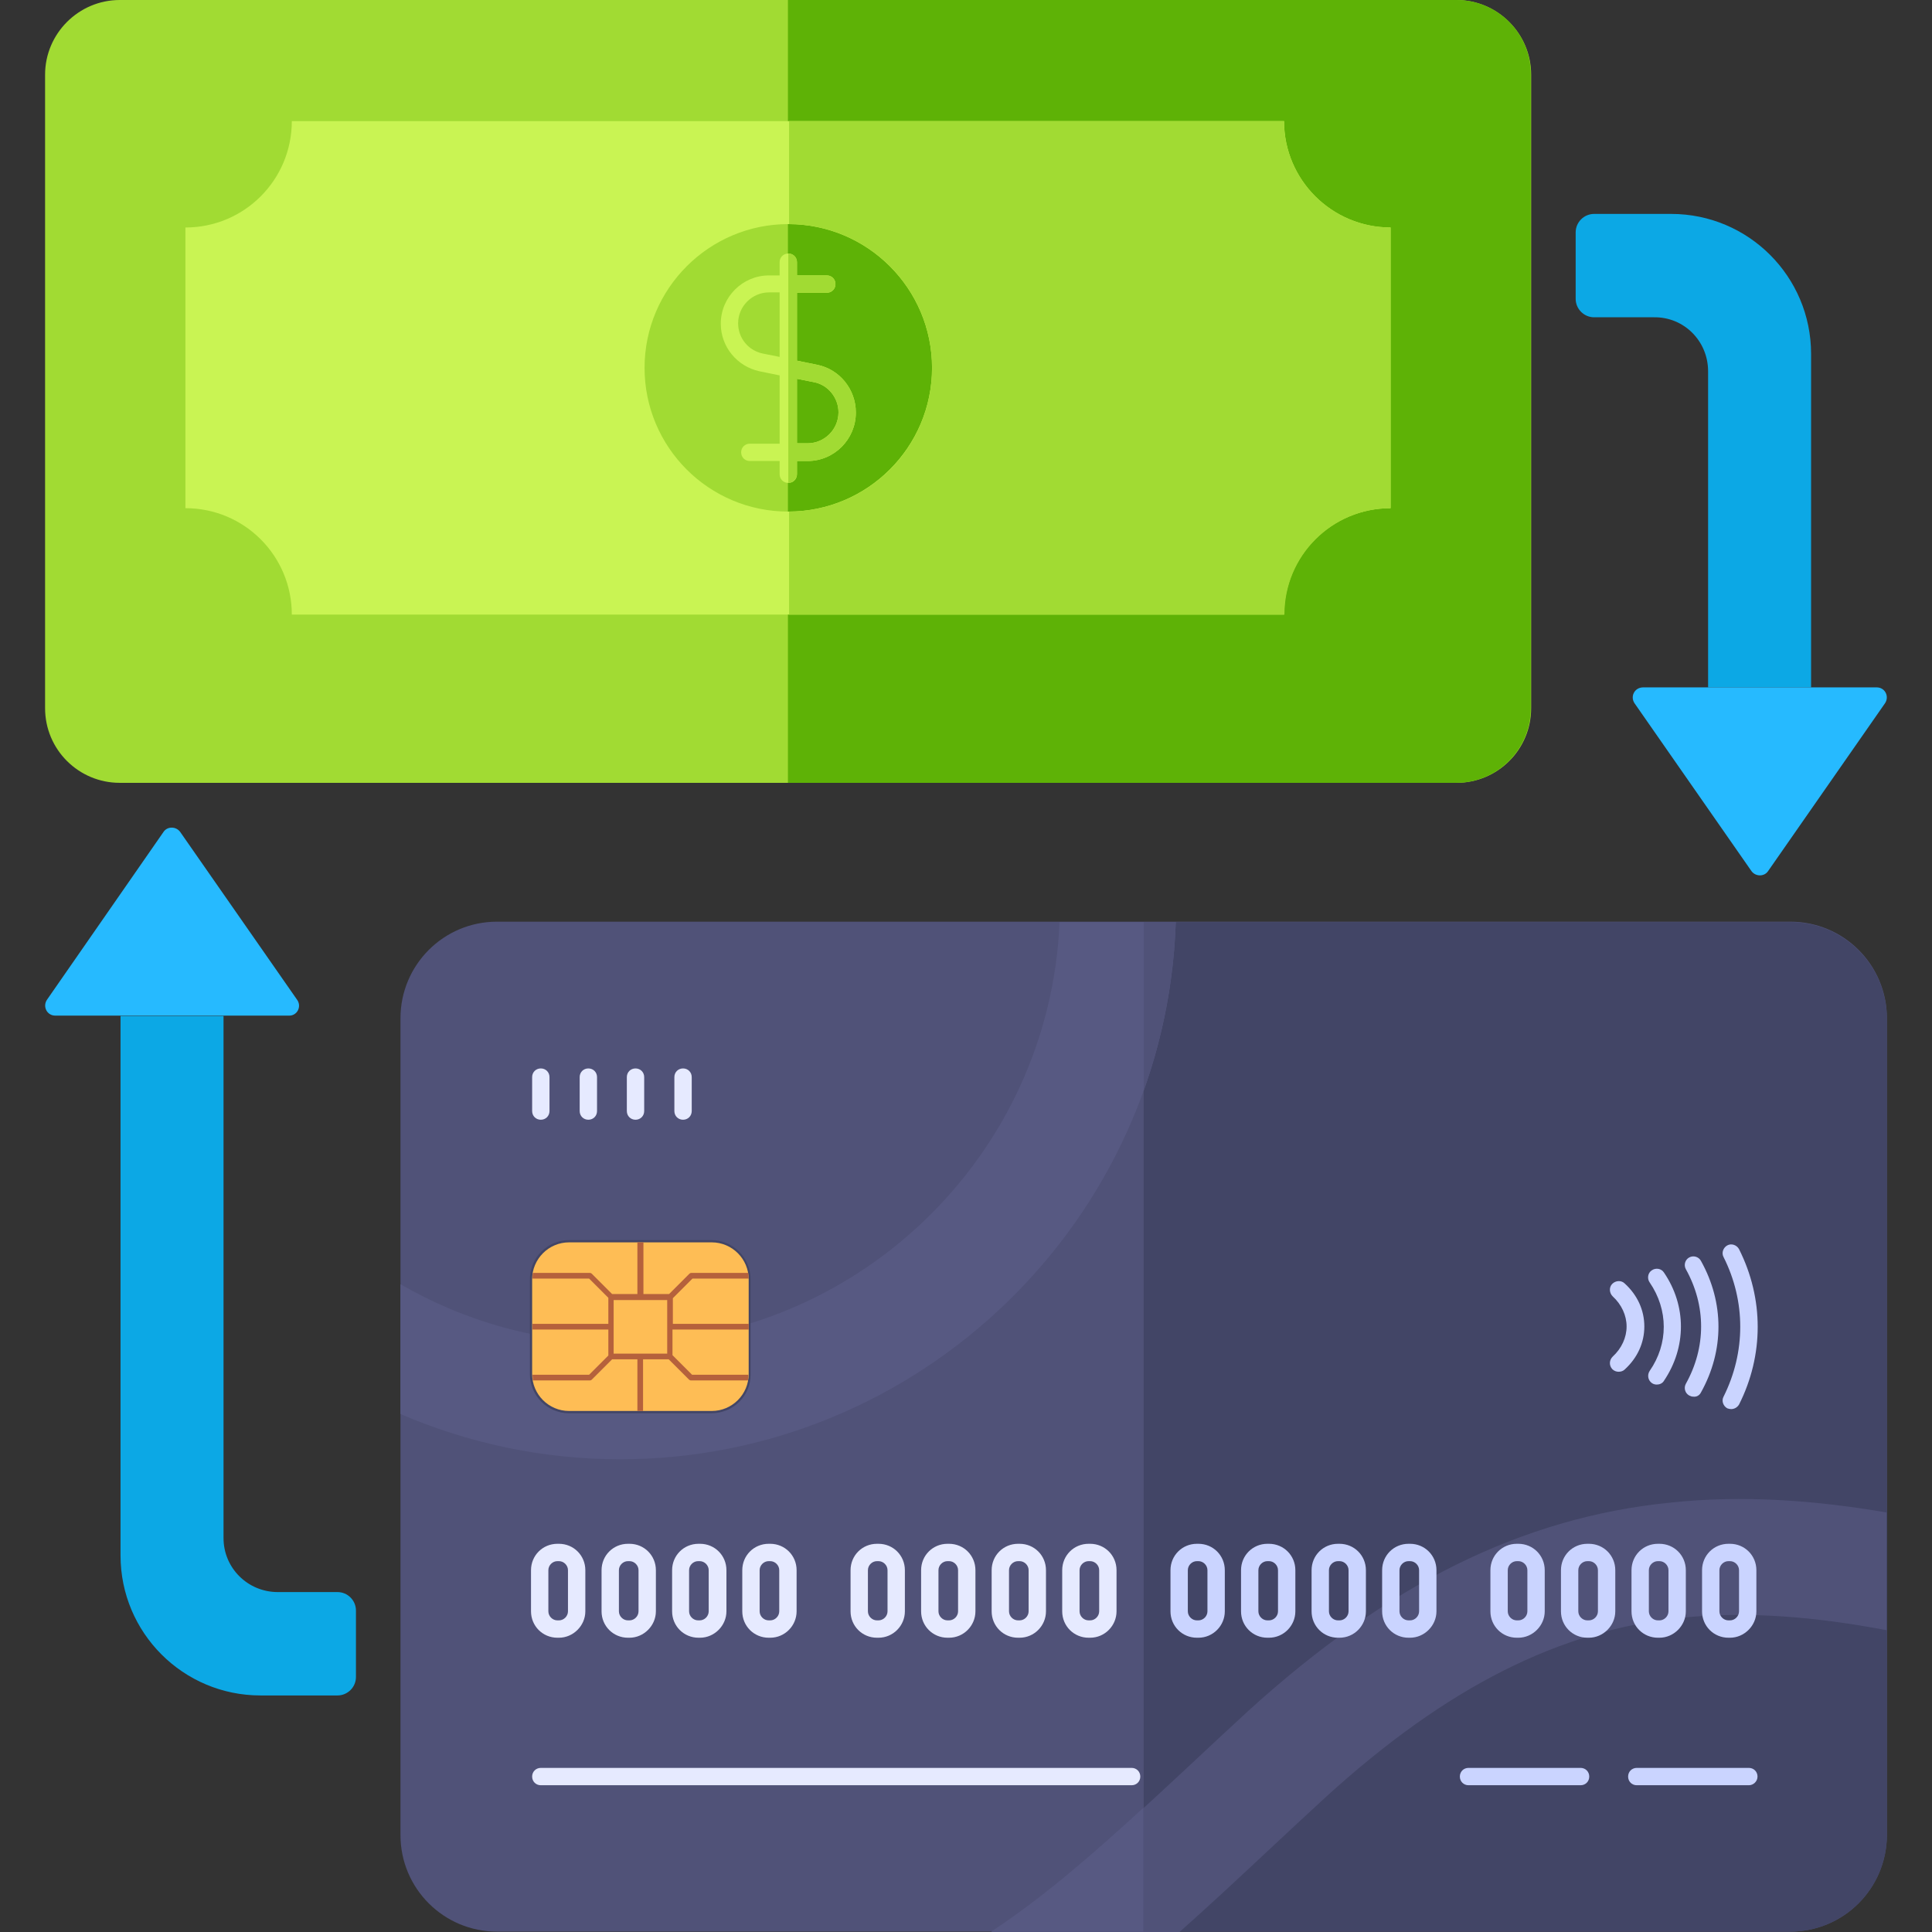 <?xml version="1.0" encoding="UTF-8"?>
<svg xmlns="http://www.w3.org/2000/svg" id="Capa_1" height="512" viewBox="0 0 609.928 609.928" width="512">
  <rect x="0" y="0" width="609.928" height="609.928" fill="#333333" stroke="none"/>
  <g>
    <g>
      <g>
        <g>
          <path d="m70.569 485.584v-164.839h-32.516v170.318c0 24.416 19.771 44.187 44.187 44.187h24.297c3.216 0 5.836-2.62 5.836-5.836v-20.962c0-3.216-2.62-5.836-5.836-5.836h-18.817c-9.529 0-17.151-7.623-17.151-17.032z" fill="#0ca8e5"></path>
          <path d="m93.794 315.624-36.922-53.001c-1.31-1.787-4.05-1.787-5.241 0l-36.803 53.001c-1.429 2.144 0 5.002 2.62 5.002h73.725c2.621.119 4.169-2.858 2.621-5.002z" fill="#26baff"></path>
        </g>
        <g>
          <path d="m539.24 117.198v99.809h32.515v-105.288c0-24.416-19.771-44.187-44.187-44.187h-24.297c-3.216 0-5.836 2.62-5.836 5.836v20.962c0 3.216 2.62 5.836 5.836 5.836h18.937c9.41-.119 17.032 7.503 17.032 17.032z" fill="#0ca8e5"></path>
          <path d="m516.015 222.009 36.922 53.001c1.31 1.787 4.05 1.787 5.241 0l36.922-53.001c1.429-2.144 0-5.002-2.62-5.002h-73.725c-2.74-.001-4.169 2.858-2.74 5.002z" fill="#26baff"></path>
        </g>
      </g>
      <g>
        <g>
          <g>
            <path d="m565.086 609.809h-408.167c-16.794 0-30.49-13.578-30.49-30.49v-257.859c0-16.794 13.578-30.49 30.49-30.49h408.286c16.794 0 30.49 13.578 30.49 30.49v257.859c-.119 16.912-13.697 30.49-30.609 30.49z" fill="#505278"></path>
            <path d="m565.086 291.089h-204.024v318.72h204.143c16.794 0 30.49-13.578 30.49-30.49v-257.859c-.119-16.794-13.697-30.371-30.609-30.371z" fill="#424566"></path>
          </g>
          <g>
            <g>
              <g>
                <path d="m371.185 291.089c-3.097 94.092-80.633 169.603-175.439 169.603-24.535 0-47.999-5.121-69.318-14.292v-40.972c20.367 11.791 44.068 18.58 69.318 18.58 74.559 0 135.659-59.075 138.755-132.919z" fill="#575982"></path>
              </g>
              <path d="m361.062 291.089v53.239c5.955-16.674 9.528-34.659 10.124-53.239z" fill="#505278"></path>
            </g>
            <g>
              <path d="m595.576 477.485v37.16c-22.034-4.169-43.473-6.074-64.673-3.93-38.351 3.811-74.082 21.796-112.314 56.574-6.074 5.598-12.268 11.315-18.342 17.032-9.171 8.575-18.342 17.151-27.87 25.607h-59.433c21.915-14.65 41.686-33.111 62.291-52.286 6.074-5.717 12.387-11.553 18.699-17.389 44.306-40.257 86.707-61.219 133.277-65.864 22.987-2.502 46.212-.715 68.365 3.096z" fill="#505278"></path>
              <path d="m312.944 609.809h47.999v-39.066c-15.603 14.293-31.086 27.87-47.999 39.066z" fill="#575982"></path>
            </g>
          </g>
        </g>
        <g>
          <g>
            <path d="m224.569 446.161h-44.902c-6.908 0-12.387-5.598-12.387-12.387v-29.895c0-6.908 5.598-12.387 12.387-12.387h44.902c6.908 0 12.387 5.598 12.387 12.387v29.895c.119 6.908-5.479 12.387-12.387 12.387z" fill="#424566"></path>
            <g>
              <path d="m224.688 445.446h-45.021c-6.432 0-11.672-5.241-11.672-11.672v-29.895c0-6.432 5.241-11.672 11.672-11.672h45.021c6.432 0 11.672 5.241 11.672 11.672v29.895c.001 6.432-5.24 11.672-11.672 11.672z" fill="#febd55"></path>
              <path d="m236.361 419.72v-1.787h-23.94v-8.099l6.193-6.193h17.746c0-.596-.119-1.191-.119-1.787h-17.985c-.238 0-.476.119-.596.238l-6.432 6.432h-8.099v-16.317h-1.906v16.317h-7.98l-6.432-6.432c-.119-.119-.357-.238-.596-.238h-17.985c-.119.596-.119 1.191-.119 1.787h17.865l6.074 6.074v8.218h-23.94v1.787h23.94v8.218l-6.074 6.074h-17.865c0 .595.119 1.191.119 1.787h17.985c.238 0 .476-.119.596-.238l6.432-6.432h7.98v16.317h1.787v-16.317h8.099l6.432 6.432c.119.119.357.238.596.238h17.985c.119-.596.119-1.191.119-1.787h-17.746l-6.193-6.193v-8.099zm-25.727 7.623h-16.913v-16.913h16.913z" fill="#b5613c"></path>
            </g>
          </g>
          <path d="m546.506 444.851c-.357 0-.834-.119-1.191-.238-1.31-.715-1.906-2.382-1.191-3.692 7.027-14.054 7.027-30.133 0-44.068-.715-1.31-.119-2.978 1.191-3.692 1.31-.715 2.978-.119 3.692 1.191 7.861 15.603 7.861 33.468 0 49.071-.596.951-1.549 1.428-2.501 1.428zm-9.529-5.241c7.384-13.22 7.384-28.347 0-41.567-.715-1.31-2.382-1.787-3.692-1.072s-1.787 2.382-1.072 3.692c6.432 11.553 6.432 24.654 0 36.207-.715 1.31-.238 2.978 1.072 3.692.476.238.834.357 1.31.357.953.121 1.906-.356 2.382-1.309zm-11.672-3.692c7.146-10.6 7.146-23.702 0-34.183-.834-1.31-2.62-1.548-3.811-.715-1.31.834-1.548 2.62-.715 3.811 5.955 8.695 5.955 19.414 0 27.989-.834 1.31-.476 2.978.715 3.811.476.357 1.072.476 1.548.476.834.002 1.787-.355 2.263-1.189zm-12.387-3.573c4.049-3.692 6.193-8.456 6.193-13.578 0-5.121-2.144-9.886-6.193-13.578-1.072-1.072-2.858-.953-3.93.119s-.953 2.858.119 3.93c2.858 2.62 4.407 6.074 4.407 9.528s-1.548 6.908-4.407 9.528c-1.072 1.072-1.191 2.739-.119 3.93.596.596 1.31.834 2.025.834.714.002 1.429-.237 1.905-.713z" fill="#cad4ff"></path>
          <path d="m357.25 563.597h-186.515c-1.548 0-2.739-1.191-2.739-2.739s1.191-2.739 2.739-2.739h186.515c1.548 0 2.739 1.191 2.739 2.739s-1.19 2.739-2.739 2.739z" fill="#e6eaff"></path>
          <path d="m552.103 563.597h-35.373c-1.548 0-2.739-1.191-2.739-2.739s1.191-2.739 2.739-2.739h35.374c1.548 0 2.739 1.191 2.739 2.739s-1.31 2.739-2.74 2.739zm-50.38-2.74c0-1.548-1.191-2.739-2.739-2.739h-35.374c-1.548 0-2.739 1.191-2.739 2.739s1.191 2.739 2.739 2.739h35.374c1.548.001 2.739-1.19 2.739-2.739z" fill="#cad4ff"></path>
          <path d="m170.735 353.499c-1.548 0-2.739-1.191-2.739-2.739v-10.72c0-1.548 1.191-2.739 2.739-2.739s2.739 1.191 2.739 2.739v10.719c0 1.549-1.191 2.74-2.739 2.74zm17.746-2.74v-10.719c0-1.548-1.191-2.739-2.739-2.739s-2.739 1.191-2.739 2.739v10.719c0 1.548 1.191 2.739 2.739 2.739 1.548.001 2.739-1.19 2.739-2.739zm14.888 0v-10.719c0-1.548-1.191-2.739-2.739-2.739s-2.739 1.191-2.739 2.739v10.719c0 1.548 1.191 2.739 2.739 2.739 1.548.001 2.739-1.19 2.739-2.739zm15.007 0v-10.719c0-1.548-1.191-2.739-2.739-2.739s-2.739 1.191-2.739 2.739v10.719c0 1.548 1.191 2.739 2.739 2.739 1.548.001 2.739-1.19 2.739-2.739z" fill="#e6eaff"></path>
          <g>
            <g>
              <g>
                <path d="m176.452 517.027h-.476c-4.645 0-8.337-3.692-8.337-8.337v-12.982c0-4.645 3.692-8.337 8.337-8.337h.476c4.645 0 8.337 3.692 8.337 8.337v12.982c0 4.526-3.812 8.337-8.337 8.337zm-.477-24.178c-1.548 0-2.858 1.31-2.858 2.858v12.982c0 1.548 1.31 2.858 2.858 2.858h.476c1.548 0 2.858-1.31 2.858-2.858v-12.982c0-1.548-1.31-2.858-2.858-2.858z" fill="#e6eaff"></path>
              </g>
              <g>
                <path d="m198.724 517.027h-.476c-4.645 0-8.337-3.692-8.337-8.337v-12.982c0-4.645 3.692-8.337 8.337-8.337h.476c4.645 0 8.337 3.692 8.337 8.337v12.982c0 4.526-3.811 8.337-8.337 8.337zm-.477-24.178c-1.548 0-2.858 1.31-2.858 2.858v12.982c0 1.548 1.31 2.858 2.858 2.858h.476c1.548 0 2.858-1.31 2.858-2.858v-12.982c0-1.548-1.31-2.858-2.858-2.858z" fill="#e6eaff"></path>
              </g>
              <g>
                <path d="m220.996 517.027h-.476c-4.645 0-8.337-3.692-8.337-8.337v-12.982c0-4.645 3.692-8.337 8.337-8.337h.476c4.645 0 8.337 3.692 8.337 8.337v12.982c0 4.526-3.811 8.337-8.337 8.337zm-.595-24.178c-1.548 0-2.858 1.31-2.858 2.858v12.982c0 1.548 1.31 2.858 2.858 2.858h.476c1.548 0 2.858-1.31 2.858-2.858v-12.982c0-1.548-1.31-2.858-2.858-2.858z" fill="#e6eaff"></path>
              </g>
              <g>
                <path d="m243.149 517.027h-.476c-4.645 0-8.337-3.692-8.337-8.337v-12.982c0-4.645 3.692-8.337 8.337-8.337h.476c4.645 0 8.337 3.692 8.337 8.337v12.982c.001 4.526-3.692 8.337-8.337 8.337zm-.476-24.178c-1.548 0-2.858 1.31-2.858 2.858v12.982c0 1.548 1.31 2.858 2.858 2.858h.476c1.548 0 2.858-1.31 2.858-2.858v-12.982c0-1.548-1.31-2.858-2.858-2.858z" fill="#e6eaff"></path>
              </g>
            </g>
            <g>
              <g>
                <path d="m277.332 517.027h-.476c-4.645 0-8.337-3.692-8.337-8.337v-12.982c0-4.645 3.692-8.337 8.337-8.337h.476c4.645 0 8.337 3.692 8.337 8.337v12.982c0 4.526-3.692 8.337-8.337 8.337zm-.476-24.178c-1.548 0-2.858 1.31-2.858 2.858v12.982c0 1.548 1.31 2.858 2.858 2.858h.476c1.548 0 2.858-1.31 2.858-2.858v-12.982c0-1.548-1.31-2.858-2.858-2.858z" fill="#e6eaff"></path>
              </g>
              <g>
                <path d="m299.604 517.027h-.476c-4.645 0-8.337-3.692-8.337-8.337v-12.982c0-4.645 3.692-8.337 8.337-8.337h.476c4.645 0 8.337 3.692 8.337 8.337v12.982c.001 4.526-3.692 8.337-8.337 8.337zm-.476-24.178c-1.548 0-2.858 1.31-2.858 2.858v12.982c0 1.548 1.31 2.858 2.858 2.858h.476c1.548 0 2.858-1.31 2.858-2.858v-12.982c0-1.548-1.31-2.858-2.858-2.858z" fill="#e6eaff"></path>
              </g>
              <g>
                <path d="m321.877 517.027h-.477c-4.645 0-8.337-3.692-8.337-8.337v-12.982c0-4.645 3.692-8.337 8.337-8.337h.476c4.645 0 8.337 3.692 8.337 8.337v12.982c.001 4.526-3.691 8.337-8.336 8.337zm-.477-24.178c-1.548 0-2.858 1.31-2.858 2.858v12.982c0 1.548 1.31 2.858 2.858 2.858h.476c1.548 0 2.858-1.31 2.858-2.858v-12.982c0-1.548-1.31-2.858-2.858-2.858z" fill="#e6eaff"></path>
              </g>
              <g>
                <path d="m344.149 517.027h-.476c-4.645 0-8.337-3.692-8.337-8.337v-12.982c0-4.645 3.692-8.337 8.337-8.337h.476c4.645 0 8.337 3.692 8.337 8.337v12.982c0 4.526-3.692 8.337-8.337 8.337zm-.476-24.178c-1.548 0-2.858 1.31-2.858 2.858v12.982c0 1.548 1.31 2.858 2.858 2.858h.476c1.548 0 2.858-1.31 2.858-2.858v-12.982c0-1.548-1.31-2.858-2.858-2.858z" fill="#e6eaff"></path>
              </g>
            </g>
            <g>
              <g>
                <path d="m378.332 517.027h-.476c-4.645 0-8.337-3.692-8.337-8.337v-12.982c0-4.645 3.692-8.337 8.337-8.337h.476c4.645 0 8.337 3.692 8.337 8.337v12.982c0 4.526-3.692 8.337-8.337 8.337zm-.477-24.178c-1.548 0-2.858 1.31-2.858 2.858v12.982c0 1.548 1.31 2.858 2.858 2.858h.476c1.548 0 2.858-1.31 2.858-2.858v-12.982c0-1.548-1.31-2.858-2.858-2.858z" fill="#cad4ff"></path>
              </g>
              <g>
                <path d="m400.604 517.027h-.476c-4.645 0-8.337-3.692-8.337-8.337v-12.982c0-4.645 3.692-8.337 8.337-8.337h.476c4.645 0 8.337 3.692 8.337 8.337v12.982c0 4.526-3.692 8.337-8.337 8.337zm-.476-24.178c-1.548 0-2.858 1.31-2.858 2.858v12.982c0 1.548 1.31 2.858 2.858 2.858h.476c1.548 0 2.858-1.31 2.858-2.858v-12.982c0-1.548-1.31-2.858-2.858-2.858z" fill="#cad4ff"></path>
              </g>
              <g>
                <path d="m422.876 517.027h-.476c-4.645 0-8.337-3.692-8.337-8.337v-12.982c0-4.645 3.692-8.337 8.337-8.337h.476c4.645 0 8.337 3.692 8.337 8.337v12.982c.001 4.526-3.692 8.337-8.337 8.337zm-.476-24.178c-1.548 0-2.858 1.31-2.858 2.858v12.982c0 1.548 1.31 2.858 2.858 2.858h.476c1.548 0 2.858-1.31 2.858-2.858v-12.982c0-1.548-1.31-2.858-2.858-2.858z" fill="#cad4ff"></path>
              </g>
              <g>
                <path d="m445.149 517.027h-.476c-4.645 0-8.337-3.692-8.337-8.337v-12.982c0-4.645 3.692-8.337 8.337-8.337h.476c4.645 0 8.337 3.692 8.337 8.337v12.982c0 4.526-3.811 8.337-8.337 8.337zm-.477-24.178c-1.548 0-2.858 1.31-2.858 2.858v12.982c0 1.548 1.31 2.858 2.858 2.858h.476c1.548 0 2.858-1.31 2.858-2.858v-12.982c0-1.548-1.31-2.858-2.858-2.858z" fill="#cad4ff"></path>
              </g>
            </g>
            <g>
              <g>
                <path d="m479.331 517.027h-.476c-4.645 0-8.337-3.692-8.337-8.337v-12.982c0-4.645 3.692-8.337 8.337-8.337h.476c4.645 0 8.337 3.692 8.337 8.337v12.982c0 4.526-3.811 8.337-8.337 8.337zm-.476-24.178c-1.548 0-2.858 1.31-2.858 2.858v12.982c0 1.548 1.31 2.858 2.858 2.858h.476c1.548 0 2.858-1.31 2.858-2.858v-12.982c0-1.548-1.31-2.858-2.858-2.858z" fill="#cad4ff"></path>
              </g>
              <g>
                <path d="m501.604 517.027h-.476c-4.645 0-8.337-3.692-8.337-8.337v-12.982c0-4.645 3.692-8.337 8.337-8.337h.476c4.645 0 8.337 3.692 8.337 8.337v12.982c0 4.526-3.811 8.337-8.337 8.337zm-.477-24.178c-1.548 0-2.858 1.31-2.858 2.858v12.982c0 1.548 1.31 2.858 2.858 2.858h.476c1.548 0 2.858-1.31 2.858-2.858v-12.982c0-1.548-1.31-2.858-2.858-2.858z" fill="#cad4ff"></path>
              </g>
              <g>
                <path d="m523.876 517.027h-.476c-4.645 0-8.337-3.692-8.337-8.337v-12.982c0-4.645 3.692-8.337 8.337-8.337h.476c4.645 0 8.337 3.692 8.337 8.337v12.982c0 4.526-3.811 8.337-8.337 8.337zm-.477-24.178c-1.548 0-2.858 1.31-2.858 2.858v12.982c0 1.548 1.31 2.858 2.858 2.858h.476c1.548 0 2.858-1.31 2.858-2.858v-12.982c0-1.548-1.31-2.858-2.858-2.858z" fill="#cad4ff"></path>
              </g>
              <g>
                <path d="m546.148 517.027h-.476c-4.645 0-8.337-3.692-8.337-8.337v-12.982c0-4.645 3.692-8.337 8.337-8.337h.476c4.645 0 8.337 3.692 8.337 8.337v12.982c0 4.526-3.811 8.337-8.337 8.337zm-.476-24.178c-1.548 0-2.858 1.31-2.858 2.858v12.982c0 1.548 1.31 2.858 2.858 2.858h.476c1.548 0 2.858-1.31 2.858-2.858v-12.982c0-1.548-1.31-2.858-2.858-2.858z" fill="#cad4ff"></path>
              </g>
            </g>
          </g>
        </g>
      </g>
      <g>
        <g>
          <path d="m459.798 247.139h-421.983c-12.982 0-23.582-10.481-23.582-23.582v-199.975c0-12.982 10.6-23.582 23.582-23.582h421.983c12.982 0 23.582 10.6 23.582 23.582v199.974c.001 13.102-10.599 23.583-23.582 23.583z" fill="#a1db33"></path>
          <path d="m459.798 0h-211.051v247.139h210.932c13.101 0 23.582-10.6 23.582-23.582v-199.975c.12-12.982-10.48-23.582-23.463-23.582z" fill="#5eb206"></path>
        </g>
        <g>
          <path d="m405.368 38.232h-313.242c0 18.58-15.007 33.587-33.587 33.587v88.613c18.58 0 33.587 15.007 33.587 33.587h313.242c0-18.58 15.007-33.587 33.587-33.587v-88.613c-18.461 0-33.587-15.007-33.587-33.587zm-156.502 123.272c-25.131 0-45.378-20.367-45.378-45.378s20.367-45.378 45.378-45.378 45.378 20.367 45.378 45.378-20.366 45.378-45.378 45.378z" fill="#c9f453"></path>
          <path d="m405.368 38.232h-156.263v32.515c24.893.119 45.14 20.367 45.14 45.378s-20.128 45.259-45.14 45.378v32.515h156.383c0-18.58 15.007-33.587 33.587-33.587v-88.612c-18.581 0-33.707-15.007-33.707-33.587z" fill="#a1db33"></path>
        </g>
        <g>
          <path d="m258.037 115.173-6.432-1.31v-21.439h9.409c1.548 0 2.739-1.191 2.739-2.739s-1.191-2.739-2.739-2.739h-9.409v-4.169c0-1.548-1.191-2.739-2.739-2.739s-2.739 1.191-2.739 2.739v4.169h-3.335c-8.456 0-15.245 6.908-15.245 15.245 0 7.265 5.121 13.459 12.149 15.007l6.432 1.31v21.558h-9.409c-1.548 0-2.739 1.191-2.739 2.739s1.191 2.739 2.739 2.739h9.409v4.169c0 1.548 1.191 2.739 2.739 2.739s2.739-1.191 2.739-2.739v-4.169h3.335c8.456 0 15.245-6.908 15.245-15.245v-.119c0-7.265-5.122-13.578-12.149-15.007zm-17.27-3.573c-4.526-.953-7.742-4.883-7.742-9.528 0-5.36 4.407-9.766 9.766-9.766h3.335v20.367zm23.94 18.58c0 5.36-4.407 9.766-9.766 9.766h-3.335v-20.366l5.36 1.072c4.406.833 7.741 4.883 7.741 9.528z" fill="#c9f453"></path>
          <path d="m258.037 115.173-6.432-1.31v-21.439h9.409c1.548 0 2.739-1.191 2.739-2.739s-1.191-2.739-2.739-2.739h-9.409v-4.169c0-1.548-1.191-2.739-2.739-2.739v72.415c1.429 0 2.739-1.31 2.739-2.739v-4.169h3.335c8.456 0 15.245-6.908 15.245-15.245v-.119c.001-7.266-5.121-13.579-12.148-15.008zm6.67 15.007c0 5.36-4.407 9.766-9.766 9.766h-3.335v-20.366l5.36 1.072c4.406.833 7.741 4.883 7.741 9.528z" fill="#a1db33"></path>
        </g>
      </g>
    </g>
  </g>
</svg>
